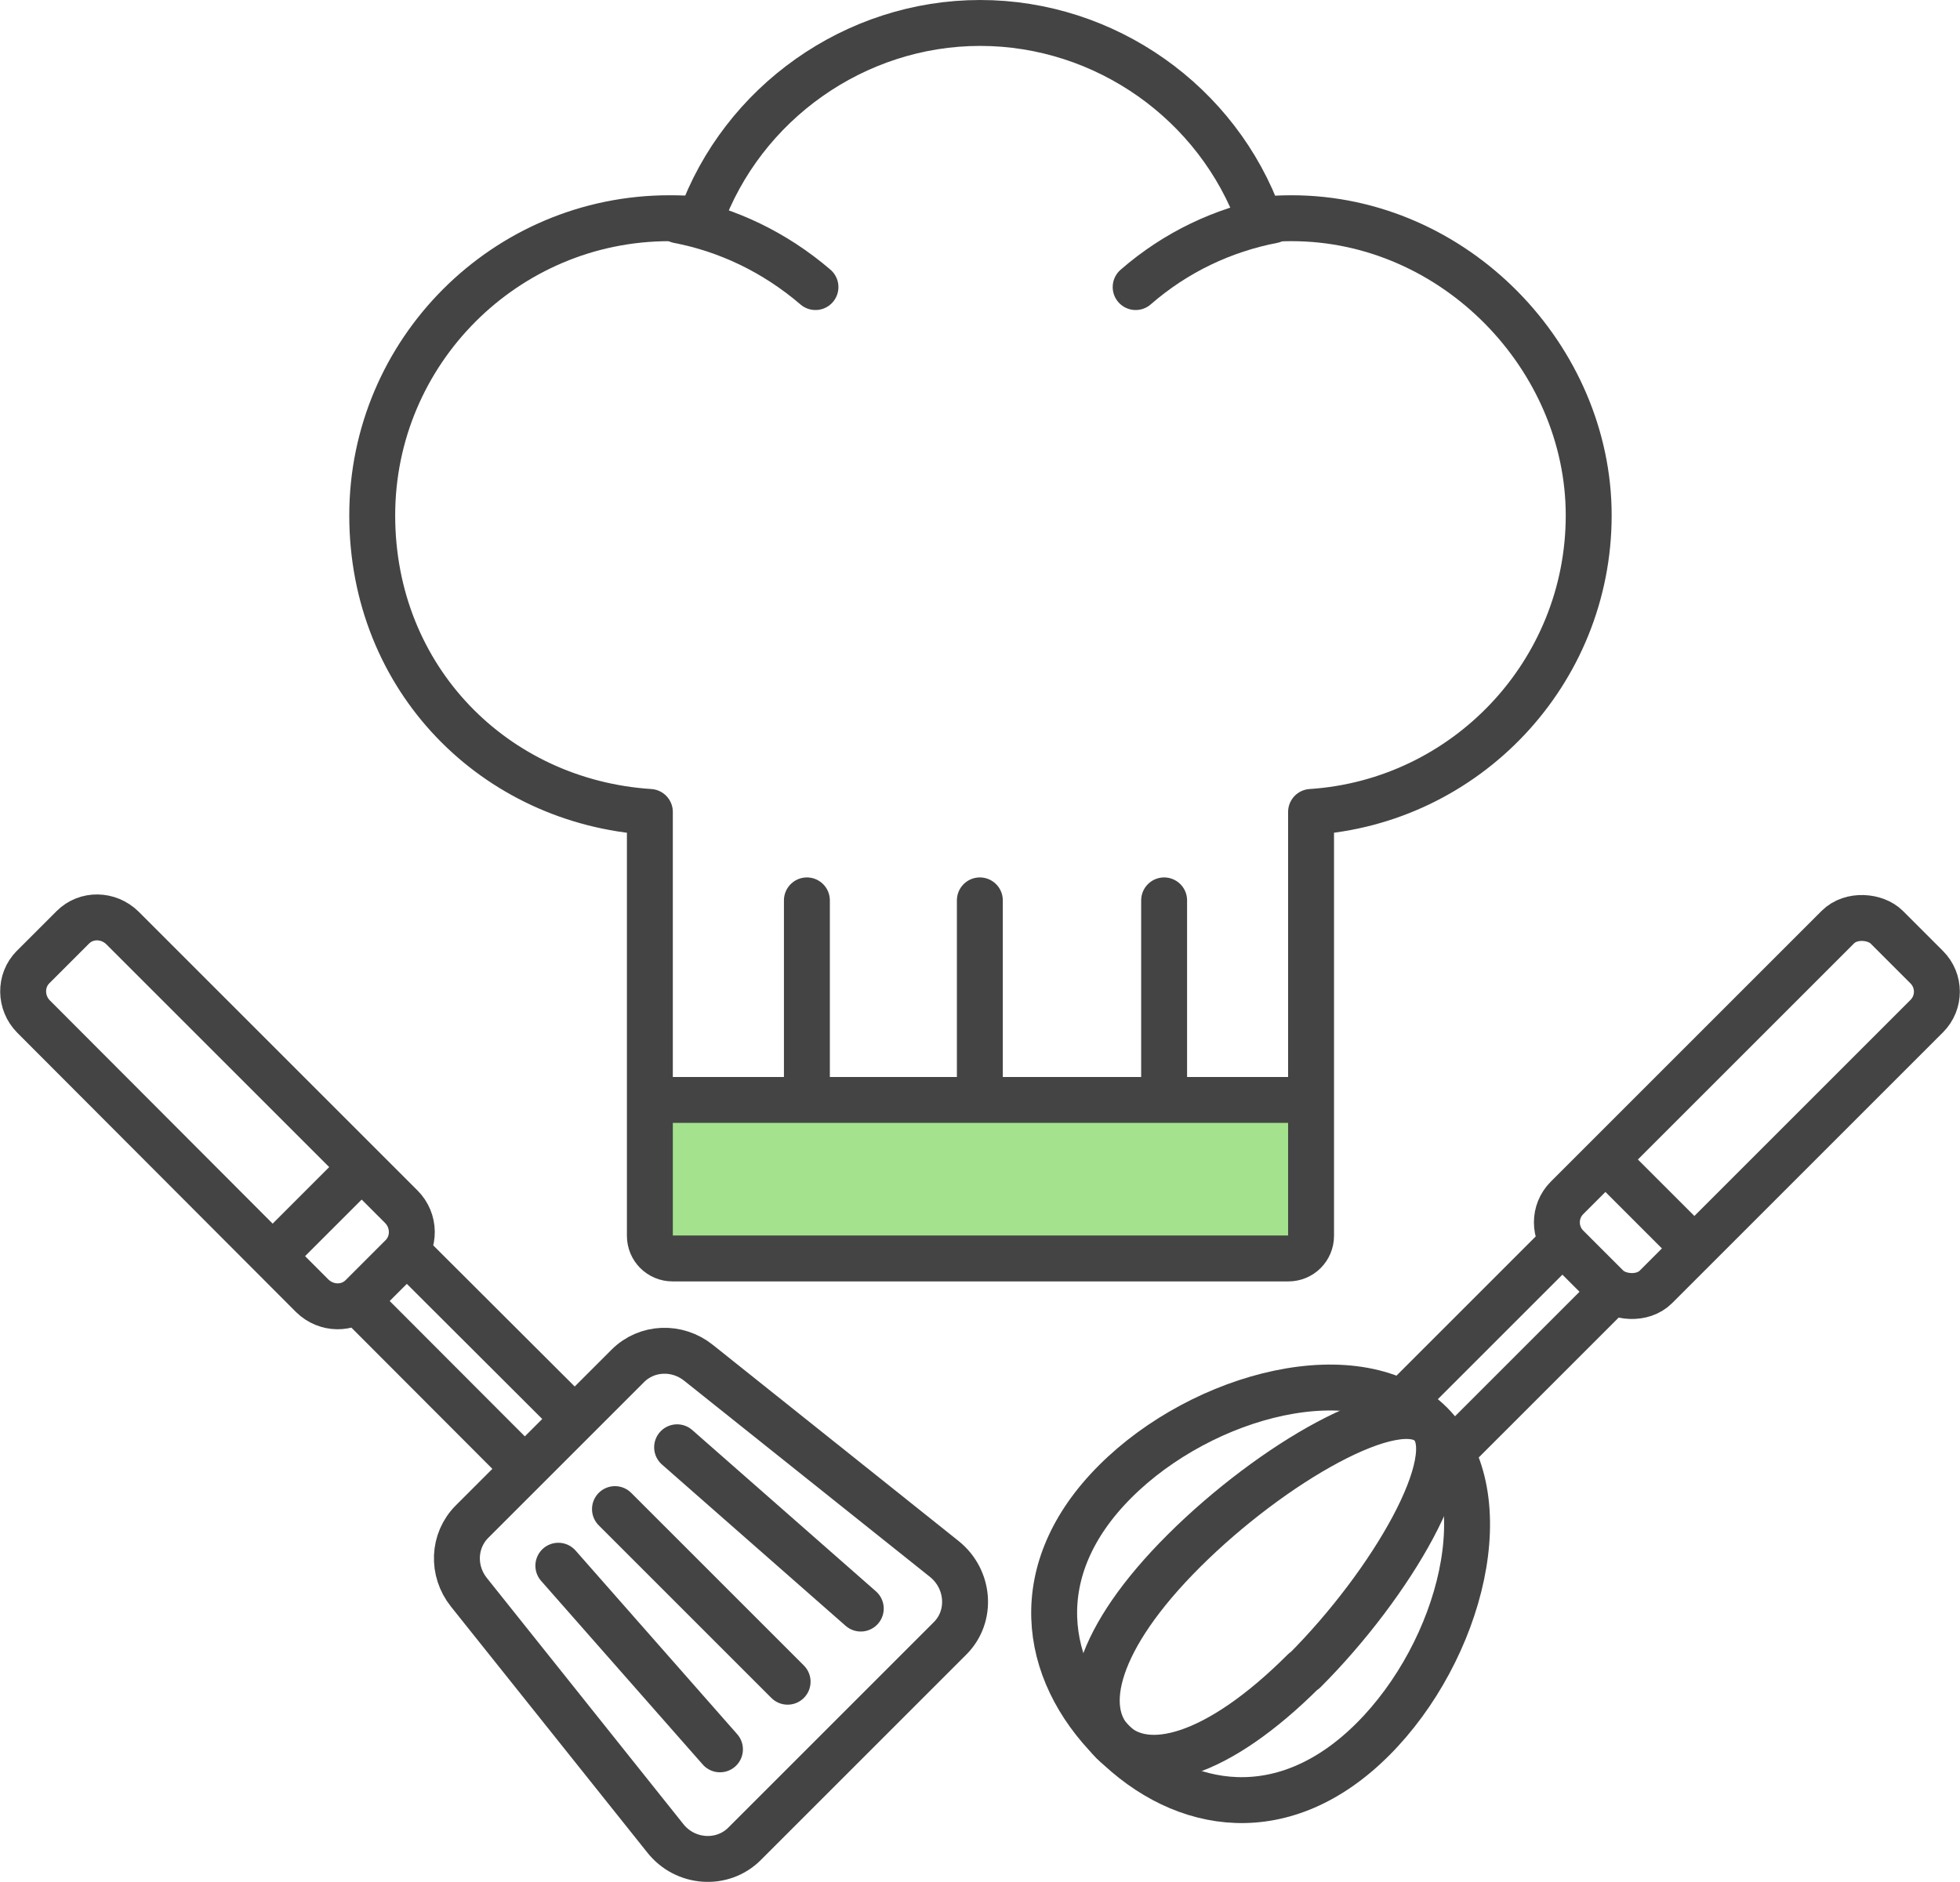 <?xml version="1.0" encoding="UTF-8"?>
<svg id="_레이어_2" data-name="레이어 2" xmlns="http://www.w3.org/2000/svg" viewBox="0 0 64.03 61.5">
  <defs>
    <style>
      .cls-1 {
        fill: none;
        stroke: #444;
        stroke-linecap: round;
        stroke-linejoin: round;
        stroke-width: 1.5px;
      }

      .cls-2 {
        fill: #a4e28d;
        stroke-width: 0px;
      }
    </style>
  </defs>
  <g id="_레이어_1-2" data-name="레이어 1">
    <g>
      <polyline class="cls-2" points="21.69 36.32 21.69 40.71 42.3 40.71 42.3 36.32 21.86 36.32"/>
      <g>
        <path class="cls-1" d="M42.17,7.13c-.33,0-.67.02-1.01.05-1.37-3.82-5.05-6.43-9.14-6.43s-7.77,2.62-9.14,6.43c-.34-.04-.67-.05-1.01-.05-5.36,0-9.71,4.36-9.71,9.71s4.01,9.36,9.07,9.69v13.85c0,.41.33.74.74.74h20.12c.41,0,.74-.33.74-.74v-13.85c5.06-.33,9.07-4.55,9.07-9.69s-4.36-9.71-9.71-9.71Z"/>
        <line class="cls-1" x1="21.86" y1="35.94" x2="42.17" y2="35.94"/>
        <line class="cls-1" x1="32.01" y1="35.91" x2="32.01" y2="29.42"/>
        <line class="cls-1" x1="26.36" y1="35.91" x2="26.36" y2="29.42"/>
        <line class="cls-1" x1="38.03" y1="35.91" x2="38.03" y2="29.42"/>
        <path class="cls-1" d="M26.64,9.38c-1.33-1.14-2.87-1.87-4.48-2.18"/>
        <path class="cls-1" d="M41.58,7.2c-1.61.31-3.16,1.03-4.48,2.18"/>
      </g>
      <g>
        <line class="cls-1" x1="45.84" y1="45.79" x2="50.92" y2="40.71"/>
        <line class="cls-1" x1="52.54" y1="42.33" x2="47.46" y2="47.41"/>
        <rect class="cls-1" x="49.69" y="34.12" width="14.77" height="4.11" rx="1.13" ry="1.13" transform="translate(-8.87 50.95) rotate(-45)"/>
        <line class="cls-1" x1="55.07" y1="40.51" x2="52.74" y2="38.18"/>
        <path class="cls-1" d="M44.85,56.83c-2.87,2.87-6.17,2.4-8.5.08-2.33-2.33-2.79-5.63.08-8.5,2.87-2.87,7.98-4.21,10.31-1.89,2.33,2.33.98,7.44-1.89,10.31Z"/>
        <path class="cls-1" d="M42.6,54.59c-2.87,2.87-5.17,3.41-6.25,2.33-1.09-1.09-.54-3.39,2.33-6.25s6.98-5.22,8.06-4.13c1.09,1.09-1.26,5.19-4.13,8.06Z"/>
      </g>
      <g>
        <path class="cls-1" d="M15.41,49.73l5.1-5.1c.62-.62,1.61-.66,2.31-.1l8.03,6.41c.82.66.91,1.87.19,2.59l-6.72,6.72c-.72.72-1.94.64-2.59-.19l-6.41-8.03c-.56-.7-.52-1.69.1-2.31Z"/>
        <g>
          <line class="cls-1" x1="17.02" y1="47.87" x2="11.79" y2="42.63"/>
          <line class="cls-1" x1="13.41" y1="41.01" x2="18.65" y2="46.24"/>
        </g>
        <path class="cls-1" d="M1.07,31.61l1.31-1.31c.44-.44,1.16-.43,1.62.02l9.11,9.11c.45.45.46,1.18.02,1.62l-1.31,1.31c-.44.44-1.16.43-1.62-.02L1.1,33.22c-.45-.45-.46-1.18-.02-1.62Z"/>
        <line class="cls-1" x1="11.52" y1="38.43" x2="9.18" y2="40.77"/>
        <line class="cls-1" x1="25.73" y1="54.95" x2="20.09" y2="49.31"/>
        <line class="cls-1" x1="28.12" y1="52.56" x2="22.12" y2="47.29"/>
        <line class="cls-1" x1="23.52" y1="57.16" x2="18.24" y2="51.16"/>
      </g>
    </g>
  </g>
</svg>